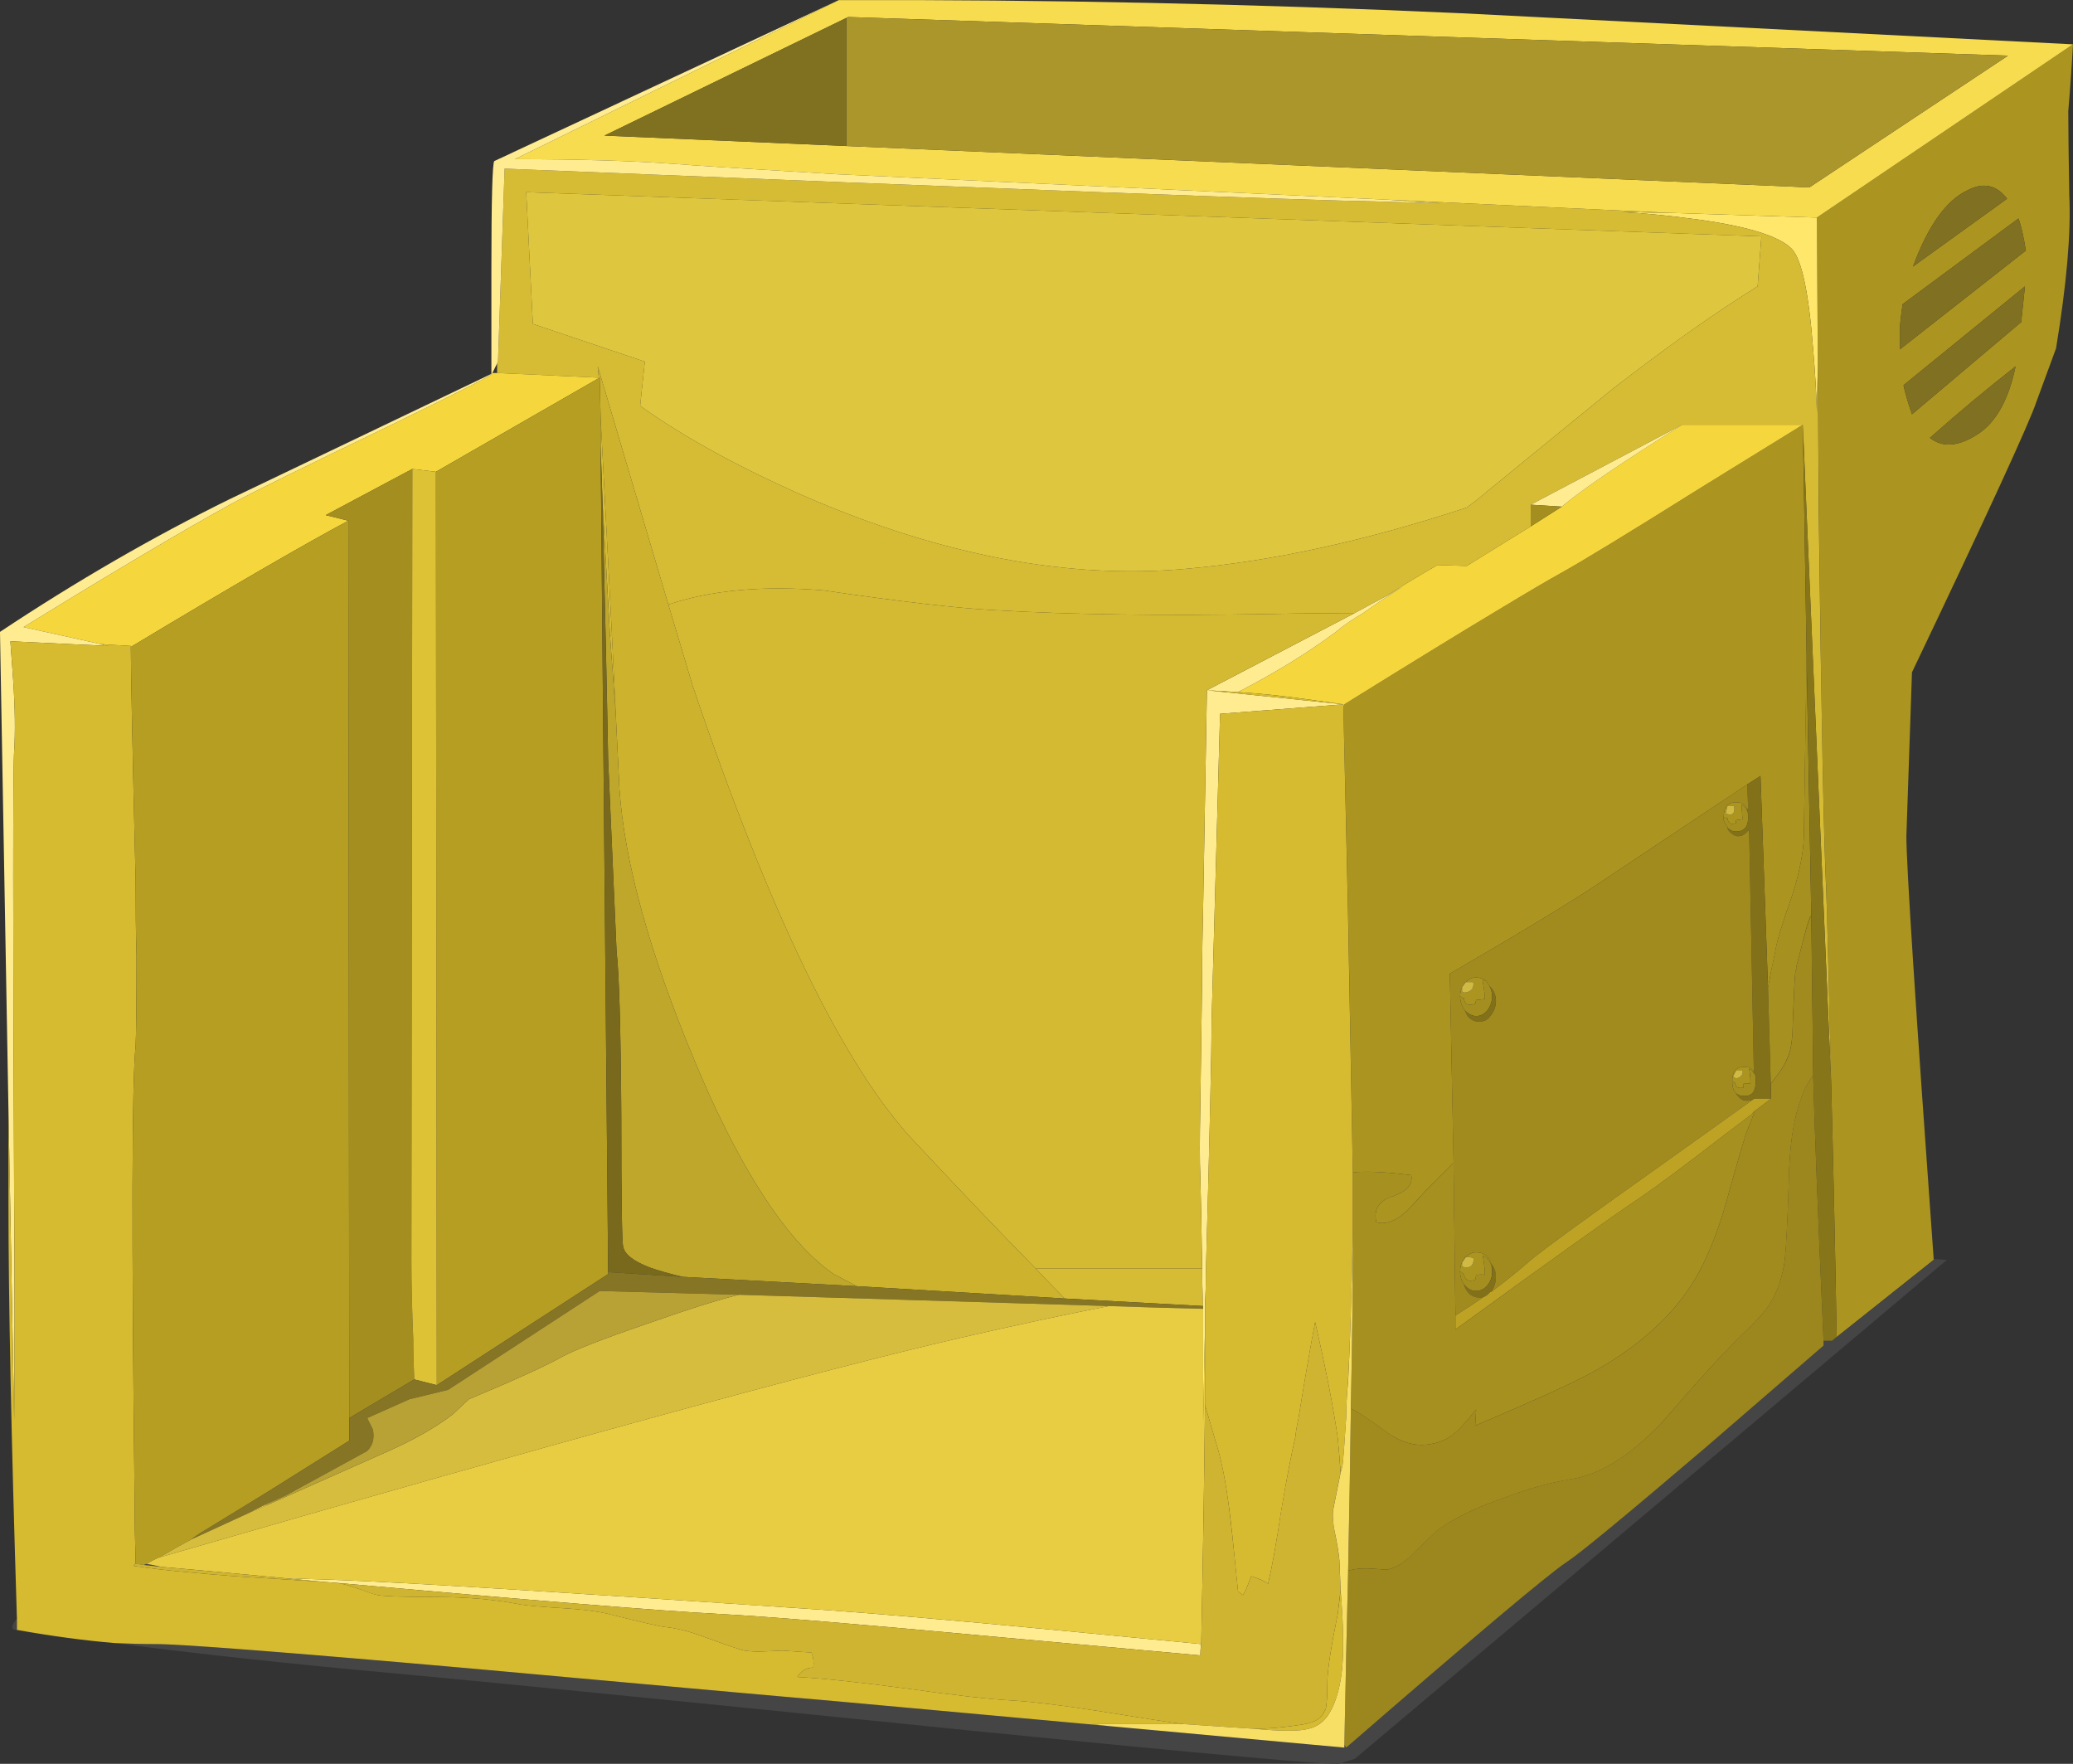 <?xml version="1.0" encoding="UTF-8" standalone="no"?>
<!-- Created with Inkscape (http://www.inkscape.org/) -->
<svg xmlns:inkscape="http://www.inkscape.org/namespaces/inkscape" xmlns:rdf="http://www.w3.org/1999/02/22-rdf-syntax-ns#" xmlns="http://www.w3.org/2000/svg" xmlns:xlink="http://www.w3.org/1999/xlink" xmlns:ns1="http://sozi.baierouge.fr" xmlns:cc="http://creativecommons.org/ns#" xmlns:sodipodi="http://sodipodi.sourceforge.net/DTD/sodipodi-0.dtd" xmlns:dc="http://purl.org/dc/elements/1.1/" id="svg2" xml:space="preserve" viewBox="0 0 110.1 93.664" version="1.1" inkscape:version="0.91 r13725">
  <rect x="0" y="0" width="110.1" height="93.664" fill="#333333" stroke="none"/>
  <g id="g10" transform="matrix(1.25 0 0 -1.25 0 93.664)">
    <g id="g12">
      <path id="path14" style="fill-rule:evenodd;fill:#ab9520" d="m82.16 21.447v-0.039l-4.121-3.278c-0.078 4.399-0.16 8.024-0.238 10.879-0.11 4.719-0.176 7.387-0.199 8-0.11 2.055-0.215 7.453-0.321 16.2l-0.043 6.238-0.039 6.242 10.879 7.359c-0.051-0.933-0.117-1.878-0.199-2.839 0-0.801 0.016-1.985 0.043-3.559 0.078-1.602-0.11-3.773-0.563-6.52l-0.839-2.281c-0.293-0.879-2.051-4.707-5.282-11.48l-0.238-6.961c0-1.227 0.387-7.211 1.16-17.961zm3.918 42.844c-0.105 0.636-0.211 1.089-0.316 1.359l-4.922-3.641c-0.078-0.535-0.117-0.906-0.117-1.121v-0.801l5.359 4.204h-0.004zm-4.84-6.961 4.641 3.918 0.16 1.519-5.16-4.199c0.055-0.293 0.176-0.707 0.359-1.238zm2.801-0.84c0.773 0.504 1.309 1.465 1.602 2.879-1.227-0.961-2.442-1.973-3.641-3.039 0.535-0.426 1.215-0.375 2.039 0.16zm1.242 10c-0.453 0.586-1.015 0.707-1.679 0.359-0.911-0.426-1.68-1.508-2.321-3.242l4 2.883zm-23.519-40.961-1.203-1.199c-0.481-0.535-0.786-0.856-0.918-0.961-0.426-0.348-0.813-0.465-1.161-0.36-0.132 0.559 0.122 0.934 0.758 1.121 0.563 0.211 0.801 0.504 0.723 0.879-1.039 0.133-1.867 0.172-2.481 0.121-0.054 2.852-0.121 6.52-0.199 11l-0.203 8.797 0.043 0.082c2.746 1.707 4.918 3.039 6.52 4 1.281 0.774 2.187 1.305 2.718 1.598 0.829 0.453 2.774 1.641 5.84 3.563l4.403 2.718 0.16-9.879c-0.082-5.093-0.121-7.652-0.121-7.679-0.028-0.668-0.188-1.469-0.481-2.403-0.426-1.199-0.668-1.984-0.719-2.359-0.132-0.613-0.242-1.145-0.32-1.598l-0.32 9-0.563-0.363-6.359-4.238c-1.199-0.801-3.293-2.067-6.277-3.801l0.16-8.039zm11.636 15.16-0.078-0.32c0.293-0.106 0.414 0 0.36 0.32h-0.282zm0.883-0.422c-0.011 0.207-0.101 0.375-0.281 0.5 0-0.133 0.012-0.344 0.039-0.637l-0.277-0.043v-0.117c-0.215-0.082-0.336-0.015-0.364 0.2l-0.16 0.039c0 0.425 0.176 0.64 0.524 0.64 0.238 0 0.383-0.082 0.437-0.242 0.051-0.074 0.078-0.187 0.082-0.34zm-0.679-11.258c0 0.399 0.171 0.598 0.519 0.598 0.156 0 0.277-0.051 0.359-0.156l0.04-0.082c0.05-0.051 0.078-0.117 0.082-0.199-0.004 0.054-0.032 0.109-0.082 0.16-0.028 0.078-0.094 0.144-0.2 0.199 0.051-0.32 0.067-0.535 0.039-0.641-0.05 0.028-0.148 0.028-0.281 0v-0.16c-0.211-0.051-0.332 0.016-0.359 0.199l-0.117 0.082zm3.16 6.52c0.05 0.187 0.105 0.348 0.16 0.48v-0.039c-0.055-0.133-0.11-0.281-0.16-0.441zm-13.403-14.281c0.028-0.078 0.039-0.172 0.039-0.282-0.023 0.297-0.16 0.508-0.398 0.641 0.078-0.48 0.105-0.758 0.078-0.84-0.078 0.028-0.199 0.028-0.355 0l-0.043-0.199c-0.266-0.106-0.426-0.027-0.481 0.238l-0.16 0.121c0 0.215 0.066 0.403 0.199 0.563 0 0.023 0.016 0.039 0.043 0.039 0.133 0.133 0.281 0.199 0.442 0.199 0.316 0 0.531-0.16 0.636-0.48zm10.68 8.199h-0.277l-0.082-0.156-0.039-0.121c0.105-0.055 0.199-0.055 0.281 0 0.105 0.078 0.144 0.171 0.117 0.277zm-10.879 3.801c-0.055 0.027-0.105 0.054-0.16 0.082v-0.082c0.078-0.453 0.105-0.707 0.078-0.758l-0.359-0.043-0.039-0.156c-0.293-0.11-0.453-0.028-0.481 0.238h-0.039l-0.121 0.078c0 0.137 0.027 0.262 0.082 0.383v-0.18c0.027-0.027 0.067-0.043 0.117-0.043 0.082 0 0.16 0.028 0.242 0.082 0.106 0.082 0.149 0.199 0.122 0.36h-0.321l-0.121-0.161c0.02 0.043 0.047 0.082 0.078 0.122 0 0.023 0.016 0.039 0.043 0.039 0.133 0.132 0.281 0.199 0.442 0.199 0.129 0 0.277-0.051 0.437-0.16zm-0.558-11.758-0.161 0.039h-0.16l-0.16-0.238v-0.161c0.133-0.054 0.254-0.054 0.359 0 0.106 0.079 0.145 0.2 0.122 0.36z" inkscape:connector-curvature="0"/>
      <path id="path16" style="fill-rule:evenodd;fill:#807021" d="m85.281 66.49-4-2.883c0.641 1.734 1.414 2.816 2.321 3.242 0.664 0.348 1.226 0.227 1.679-0.359zm-1.242-10c-0.824-0.535-1.504-0.586-2.039-0.16 1.199 1.066 2.414 2.078 3.641 3.039-0.293-1.414-0.829-2.375-1.602-2.879zm-2.801 0.84c-0.183 0.531-0.304 0.945-0.359 1.238l5.16 4.199-0.16-1.519-4.641-3.918zm4.84 6.961-5.355-4.204v0.801c0 0.215 0.039 0.586 0.117 1.121l4.922 3.641c0.105-0.27 0.211-0.723 0.316-1.359z" inkscape:connector-curvature="0"/>
      <path id="path18" style="fill-rule:evenodd;fill:#ffe76b" d="m70.961 65.888 6.238-0.199 0.039-6.242-0.039-2.039c-0.027 0.855-0.078 1.746-0.16 2.679-0.184 2.426-0.492 3.856-0.918 4.282-0.559 0.558-2 0.988-4.32 1.281-1.012 0.133-1.989 0.227-2.922 0.277l2.082-0.039z" inkscape:connector-curvature="0"/>
      <path id="path20" style="fill-rule:evenodd;fill:#d6bb34" d="m58.961 66.447 12-0.559-2.082 0.039c0.933-0.05 1.91-0.144 2.922-0.277 2.32-0.293 3.758-0.723 4.32-1.281 0.426-0.426 0.731-1.852 0.918-4.282 0.082-0.933 0.133-1.824 0.16-2.679l0.039 2.039 0.039-6.238c0.11-8.747 0.215-14.149 0.321-16.2 0.027-0.613 0.093-3.281 0.203-8l-1.203 27.879h-5.118l-6.441-3.398v-0.922l-2.719-1.68-1.242 0.039c-0.691-0.398-1.465-0.863-2.316-1.398l-1.2-0.641c-1.07 0-2.226-0.011-3.484-0.039-4.746-0.082-8.68-0.027-11.797 0.16-1.574 0.078-4 0.36-7.281 0.84-2.586 0.215-4.785 0.012-6.602-0.601l-3 10.121 0.043-0.481-4.32 0.199v0.403l0.039 0.078 0.281 8.199c21.598-0.879 33.985-1.344 37.161-1.398l2.636-0.078c-0.797 0.05-1.558 0.105-2.277 0.156zm15.879-1.559-52.481 1.879 0.282-5.597 4.757-1.602-0.199-1.879c1.867-1.332 4.227-2.629 7.082-3.879 5.758-2.48 11.133-3.496 16.117-3.043 3.657 0.32 7.629 1.188 11.922 2.602l0.321 0.238c3.359 2.75 5.32 4.348 5.879 4.801 2.265 1.762 4.32 3.215 6.16 4.359l0.16 2.121zm-49.238-11.32c-0.028 0.801-0.055 1.602-0.082 2.402v1.2l0.48-9.2c-0.027-0.027-0.055-0.054-0.078-0.082l-0.32 5.68zm25.519-34.121-5.883 0.32c-0.426 0.43-0.84 0.856-1.238 1.281h7.078c0-0.507 0.016-1.039 0.043-1.601z" inkscape:connector-curvature="0"/>
      <path id="path22" style="fill-rule:evenodd;fill:#dec63e" d="m74.84 64.888-0.16-2.121c-1.84-1.144-3.891-2.597-6.16-4.359-0.559-0.453-2.52-2.051-5.879-4.801l-0.321-0.238c-4.293-1.414-8.265-2.282-11.922-2.602-4.984-0.453-10.359 0.563-16.117 3.043-2.855 1.25-5.215 2.547-7.082 3.879l0.199 1.879-4.757 1.602-0.282 5.597 52.481-1.879z" inkscape:connector-curvature="0"/>
      <path id="path24" style="fill-rule:evenodd;fill:#f7dc4f" d="m70.961 65.888-12 0.559-23.402 1.082c-4 0.238-6.305 0.387-6.918 0.441-1.868 0.133-4.121 0.2-6.762 0.2l13.762 6.757c8.8 0.028 17.613-0.16 26.437-0.558l26-1.321-10.879-7.359-6.238 0.199zm-35 8.282-10.281-5 10.281-0.442 40.918-1.758 8.441 5.598-49.281 1.641-0.078-0.039z" inkscape:connector-curvature="0"/>
      <path id="path26" style="fill-rule:evenodd;fill:#f5d63c" d="m76.602 56.888-4.403-2.718c-3.066-1.922-5.011-3.106-5.84-3.563-0.531-0.293-1.437-0.824-2.718-1.598-1.602-0.961-3.774-2.293-6.52-4l-0.043-0.082v0.082l-1.719 0.239c-0.961 0.132-1.879 0.226-2.757 0.281 1.597 0.828 2.984 1.68 4.16 2.558 0.316 0.27 0.703 0.536 1.16 0.801 0.476 0.348 1.039 0.719 1.68 1.121-0.27-0.16-0.547-0.32-0.84-0.48 0.851 0.535 1.625 1 2.316 1.398l1.242-0.039 2.719 1.68 1.32 0.84c0.852 0.722 2.559 1.883 5.118 3.48h5.125zm-51.122 2-6.96-4-1 0.121-3.68-1.961 0.961-0.238c-1.946-1.043-5.028-2.828-9.242-5.363v0.043c-0.454 0.023-0.879 0.051-1.278 0.078l-3.281 0.723c3.895 2.398 6.84 4.144 8.84 5.238 0.933 0.508 3.121 1.586 6.558 3.238 2.801 1.363 4.309 2.121 4.524 2.281v0.039h0.199l4.32-0.199h0.039z" inkscape:connector-curvature="0"/>
      <path id="path28" style="fill-rule:evenodd;fill:#ffec91" d="m65.039 53.49 6.441 3.398c-2.558-1.597-4.265-2.758-5.121-3.48l-1.32 0.082zm-13.84-35c-0.027-1.227-0.051-2.563-0.078-4v4.957c-0.027 0.562-0.043 1.094-0.043 1.601-0.023 1.653-0.051 2.973-0.078 3.961-0.027 0.532-0.027 1.493 0 2.879l0.078 5.52c0 0.961 0.016 1.972 0.043 3.039l0.16 9.16 6.281 3.281 1.2 0.641c0.293 0.16 0.574 0.32 0.84 0.48-0.641-0.402-1.2-0.773-1.68-1.121-0.453-0.265-0.844-0.531-1.16-0.801-1.176-0.878-2.563-1.73-4.16-2.558-0.454 0.027-0.895 0.055-1.321 0.078l5.801-0.598-5.242-0.402-0.36-13.039c0-1.277-0.078-4.785-0.238-10.52 0-0.507-0.015-1.039-0.043-1.597v-0.121-0.84zm-30.078 41-0.199-0.403v-0.039c-0.215-0.16-1.723-0.918-4.524-2.281-3.437-1.652-5.625-2.73-6.558-3.238-2-1.094-4.945-2.84-8.84-5.238l3.281-0.723h-0.043l0.364-0.078-4.161 0.199 0.118-1.641c0.082-1.226 0.093-2.226 0.043-3-0.055-0.773-0.055-7.238 0-19.398 0.023-3.043 0.023-6.055 0-9.043l-0.243 13.199-0.359 20.281c3.254 2.161 6.508 4.043 9.762 5.641l11.117 5.32v4.442c0 2.957 0.043 4.492 0.121 4.597l14.641 6.84-13.762-6.757c2.641 0 4.894-0.067 6.762-0.2 0.613-0.054 2.918-0.203 6.918-0.441l23.402-1.082c0.719-0.051 1.48-0.106 2.277-0.156l-2.636 0.078c-3.176 0.054-15.563 0.519-37.161 1.398l-0.281-8.199-0.039-0.078zm-7.359-51.762c-0.563 0.055-1.121 0.109-1.684 0.16l2.402-0.082c2.747-0.105 9.254-0.504 19.52-1.199 2.508-0.16 6.238-0.48 11.199-0.957l5.84-0.563c-0.027-0.16-0.039-0.32-0.039-0.48l-8.398 0.762c-6 0.558-10.028 0.894-12.082 1-2.508 0.133-7.918 0.574-16.239 1.32l-0.519 0.039z" inkscape:connector-curvature="0"/>
      <path id="path30" style="fill-rule:evenodd;fill:#a38e1f" d="m65.039 52.568v0.922l1.32-0.082-1.32-0.84zm8.359-12.801v0.043c-0.078 0.078-0.132 0.172-0.16 0.277v0.122l0.16-0.039c0.028-0.215 0.149-0.282 0.364-0.2v0.117l0.277 0.043c-0.027 0.293-0.039 0.504-0.039 0.637 0.18-0.125 0.27-0.293 0.281-0.5v-0.058c0-0.399-0.176-0.602-0.519-0.602-0.137 0-0.254 0.055-0.364 0.16zm0.364-11.277c-0.11 0.105-0.16 0.265-0.16 0.48v0.039l0.117-0.082c0.027-0.183 0.148-0.25 0.359-0.199v0.16c0.133 0.028 0.227 0.028 0.281 0 0.028 0.106 0.016 0.321-0.039 0.641 0.106-0.055 0.172-0.121 0.2-0.199 0.05-0.051 0.078-0.106 0.082-0.16v-0.161c0-0.132-0.016-0.242-0.043-0.32-0.051-0.215-0.2-0.32-0.438-0.32-0.16 0-0.281 0.039-0.359 0.121zm-10.364-7.52v-0.082c0-0.215-0.066-0.398-0.199-0.558s-0.293-0.243-0.48-0.243c-0.188 0-0.348 0.083-0.481 0.243l-0.039 0.039c-0.105 0.16-0.16 0.332-0.16 0.519v0.039l0.16-0.117c0.055-0.269 0.215-0.348 0.481-0.242l0.039 0.199c0.16 0.028 0.281 0.028 0.359 0 0.027 0.082 0 0.363-0.078 0.84 0.238-0.133 0.375-0.344 0.398-0.637zm-45.878 34.039-0.04-33.64c0-1.012 0.028-2.121 0.079-3.321 0-0.558 0.015-1.132 0.043-1.718l-2.762-1.641-0.039 38.121-0.961 0.238 3.68 1.961zm45.64-21.761 0.039-0.078c0.028-0.028 0.055-0.067 0.082-0.122 0.078-0.132 0.117-0.281 0.117-0.441 0-0.211-0.066-0.41-0.199-0.598-0.133-0.16-0.293-0.242-0.48-0.242-0.16 0-0.321 0.082-0.481 0.242-0.133 0.188-0.199 0.387-0.199 0.598l0.121-0.078h0.039c0.028-0.266 0.188-0.348 0.481-0.238l0.043 0.156 0.355 0.043c0.027 0.051 0 0.305-0.078 0.758v0.082c0.055-0.028 0.105-0.055 0.16-0.082z" inkscape:connector-curvature="0"/>
      <path id="path32" style="fill-rule:evenodd;fill:#d1ba43" d="m73.398 40.689h0.282c0.054-0.32-0.067-0.426-0.36-0.32l0.078 0.32zm0.641-11.242c0.027-0.106-0.012-0.199-0.117-0.277-0.082-0.055-0.176-0.055-0.281 0l0.039 0.117 0.082 0.16h0.277zm-11.879 3.601 0.117 0.161h0.321c0.027-0.161-0.012-0.282-0.118-0.36-0.082-0.054-0.16-0.082-0.242-0.082-0.05 0-0.09 0.016-0.117 0.043v0.199l0.039 0.039zm0.442-11.558c0.023-0.16-0.016-0.281-0.122-0.36-0.105-0.054-0.226-0.054-0.359 0v0.161l0.16 0.238h0.16l0.161-0.039z" inkscape:connector-curvature="0"/>
      <path id="path34" style="fill-rule:evenodd;fill:#827119" d="m74.238 41.607 0.563 0.363 0.32-9 0.117-4.082v-0.64h-0.679v0.043l-0.039-0.043c-0.079-0.051-0.188-0.078-0.321-0.078s-0.254 0.066-0.359 0.199c-0.028 0.027-0.051 0.066-0.078 0.121 0.078-0.082 0.199-0.121 0.359-0.121 0.238 0 0.387 0.105 0.438 0.32 0.027 0.078 0.043 0.184 0.043 0.316v0.161c-0.004 0.086-0.032 0.152-0.082 0.203l-0.04 0.078 0.04-0.039-0.2 10.242c-0.027 0-0.054-0.016-0.082-0.043-0.105-0.133-0.238-0.199-0.398-0.199-0.106 0-0.227 0.066-0.36 0.199-0.046 0.047-0.07 0.098-0.082 0.16 0.11-0.105 0.227-0.16 0.36-0.16 0.347 0 0.519 0.203 0.519 0.602v0.058c-0.004 0.153-0.027 0.266-0.078 0.34 0.028-0.023 0.051-0.051 0.078-0.078l-0.039 1.078zm-10.879-21.559h-0.039c-0.082-0.105-0.187-0.187-0.32-0.242h-0.16c-0.188 0-0.348 0.082-0.481 0.242-0.082 0.106-0.132 0.215-0.16 0.321l0.039-0.039c0.137-0.16 0.297-0.243 0.485-0.243 0.183 0 0.343 0.083 0.476 0.243 0.137 0.16 0.203 0.343 0.203 0.558v0.078c0 0.11-0.015 0.204-0.043 0.282 0.133-0.161 0.203-0.348 0.203-0.559-0.003-0.242-0.07-0.453-0.203-0.641zm-0.078 13 0.039-0.039c0.16-0.16 0.239-0.359 0.239-0.601 0-0.238-0.079-0.453-0.239-0.641-0.109-0.16-0.265-0.238-0.48-0.238-0.188 0-0.348 0.078-0.481 0.238-0.054 0.082-0.093 0.16-0.121 0.242 0.16-0.16 0.321-0.242 0.481-0.242 0.187 0 0.347 0.082 0.48 0.242 0.133 0.188 0.199 0.387 0.199 0.598 0 0.16-0.039 0.309-0.117 0.441z" inkscape:connector-curvature="0"/>
      <path id="path36" style="fill-rule:evenodd;fill:#a18b1f" d="m74.559 28.248h-0.039l-4.2-3c-2.933-2.078-4.707-3.371-5.32-3.879-0.453-0.399-1-0.84-1.641-1.321 0.133 0.188 0.2 0.399 0.2 0.641 0 0.215-0.067 0.398-0.2 0.559-0.105 0.32-0.32 0.48-0.64 0.48-0.16 0-0.305-0.066-0.442-0.199-0.023 0-0.039-0.016-0.039-0.039-0.133-0.16-0.199-0.348-0.199-0.563v-0.039c0-0.187 0.055-0.359 0.16-0.519 0.028-0.106 0.078-0.215 0.16-0.321 0.133-0.16 0.293-0.238 0.481-0.238h0.16c-0.348-0.242-0.734-0.496-1.16-0.762l-0.082 6.481-0.156 8.039c2.984 1.734 5.078 3 6.277 3.801l6.359 4.238 0.043-1.078c-0.027 0.027-0.054 0.055-0.082 0.078-0.051 0.16-0.199 0.242-0.437 0.242-0.348 0-0.524-0.215-0.524-0.64v-0.122c0.028-0.105 0.082-0.199 0.16-0.277v-0.043c0.012-0.062 0.04-0.113 0.082-0.16 0.133-0.133 0.254-0.199 0.36-0.199 0.16 0 0.293 0.066 0.398 0.199 0.028 0.027 0.055 0.043 0.082 0.043l0.2-10.242-0.04 0.039c-0.082 0.109-0.199 0.16-0.359 0.16-0.348 0-0.519-0.199-0.519-0.598v-0.043c0-0.211 0.05-0.371 0.16-0.476 0.027-0.055 0.05-0.094 0.078-0.121 0.109-0.133 0.226-0.199 0.359-0.199 0.137 0 0.242 0.023 0.321 0.078l0.042 0.043v-0.043h-0.003zm-17.278-20.039c0.051 2.64 0.094 4.933 0.117 6.882 0.215-0.082 0.723-0.414 1.524-1 0.586-0.429 1.172-0.601 1.758-0.523 0.453 0.055 0.828 0.215 1.121 0.484 0.16 0.106 0.465 0.438 0.918 1l-0.039-0.683c2.586 1.093 4.281 1.867 5.082 2.32 1.89 1.066 3.293 2.332 4.199 3.801 0.613 1.012 1.133 2.347 1.559 4 0.292 1.039 0.519 1.812 0.679 2.316 0.137 0.321 0.254 0.629 0.363 0.922 0 0.027 0.012 0.039 0.04 0.039l0.64 0.481v0.64c0.399 0.508 0.625 0.852 0.68 1.039 0.133 0.243 0.215 0.629 0.238 1.16 0.055 1.469 0.094 2.309 0.121 2.52 0 0.055 0.012 0.094 0.039 0.121v0.121l0.442 1.68c0.05 0.16 0.105 0.305 0.16 0.437v0.043h0.039l0.082-6.761c-0.242-0.321-0.414-0.653-0.52-1-0.32-0.852-0.496-2.028-0.519-3.52-0.055-1.84-0.121-3.027-0.203-3.558-0.133-0.696-0.344-1.254-0.637-1.68-0.16-0.27-0.551-0.695-1.16-1.281-0.75-0.719-1.867-1.946-3.363-3.68-1.36-1.442-2.664-2.254-3.918-2.442-0.934-0.16-1.879-0.425-2.84-0.8-1.172-0.399-2.106-0.852-2.801-1.36-0.078-0.078-0.426-0.414-1.039-1-0.348-0.371-0.719-0.597-1.121-0.679-0.719 0.054-1.039 0.066-0.957 0.039-0.113 0.027-0.34 0.004-0.684-0.078zm4.758 24.398c0-0.211 0.066-0.41 0.199-0.598 0.028-0.082 0.071-0.16 0.121-0.242 0.133-0.16 0.293-0.238 0.481-0.238 0.215 0 0.375 0.078 0.48 0.238 0.16 0.188 0.242 0.403 0.242 0.641 0 0.242-0.082 0.441-0.242 0.601l-0.039 0.039c-0.027 0.055-0.054 0.094-0.082 0.122l-0.039 0.078c-0.16 0.109-0.308 0.16-0.441 0.16-0.16 0-0.305-0.067-0.442-0.199-0.023 0-0.039-0.016-0.039-0.039-0.031-0.04-0.058-0.079-0.078-0.122l-0.039-0.039v-0.019c-0.055-0.121-0.082-0.246-0.082-0.383z" inkscape:connector-curvature="0"/>
      <path id="path38" style="fill-rule:evenodd;fill:#a69020" d="m75.121 32.97c0.078 0.453 0.184 0.985 0.317 1.598 0.054 0.375 0.296 1.16 0.722 2.359 0.293 0.934 0.453 1.735 0.481 2.403 0 0.027 0.039 2.586 0.117 7.679l0.203-11h-0.043c-0.051-0.132-0.106-0.293-0.16-0.48l-0.438-1.68v-0.121c-0.027-0.027-0.043-0.066-0.043-0.121-0.023-0.211-0.066-1.051-0.117-2.516-0.027-0.535-0.109-0.921-0.242-1.16-0.051-0.187-0.281-0.535-0.68-1.043l-0.117 4.082zm-17.641-7.84c0.614 0.051 1.442 0.012 2.481-0.121 0.078-0.375-0.16-0.668-0.719-0.879-0.64-0.187-0.894-0.562-0.762-1.121 0.348-0.105 0.735 0.012 1.161 0.36 0.132 0.105 0.441 0.426 0.921 0.961l1.2 1.199 0.078-6.481v-0.601c4.027 2.933 6.64 4.801 7.84 5.601 0.75 0.508 1.894 1.36 3.441 2.559l1.32 1c0.028 0.055 0.067 0.094 0.121 0.121-0.109-0.293-0.226-0.601-0.363-0.922-0.16-0.504-0.387-1.277-0.679-2.316-0.426-1.653-0.946-2.988-1.559-4-0.906-1.469-2.309-2.735-4.199-3.801-0.801-0.453-2.496-1.227-5.082-2.32l0.039 0.679c-0.453-0.558-0.758-0.894-0.918-1-0.293-0.265-0.668-0.425-1.121-0.48-0.586-0.078-1.172 0.094-1.758 0.519-0.801 0.586-1.309 0.918-1.52 1 0.051 2.934 0.078 5.133 0.078 6.602v0.961 2.48z" inkscape:connector-curvature="0"/>
      <path id="path40" style="fill-rule:evenodd;fill:#877619" d="m76.602 56.888 1.199-27.879c0.078-2.855 0.16-6.48 0.238-10.882l-0.199-0.161h-0.36c-0.242 5.442-0.386 9.204-0.441 11.282l-0.078 6.761-0.199 11-0.16 9.879z" inkscape:connector-curvature="0"/>
      <path id="path42" style="fill-rule:evenodd;fill:#ab962c" d="m35.961 68.728v5.442l0.078 0.039 49.281-1.641-8.441-5.598-40.918 1.758z" inkscape:connector-curvature="0"/>
      <path id="path44" style="fill-rule:evenodd;fill:#454545" d="m4.879 5.13c0.613-0.027 1.199-0.043 1.762-0.043 1.039 0 5.504-0.347 13.398-1.039 8.508-0.773 13.563-1.226 15.16-1.359l11.879-1.082 10.043-0.918v0.117l0.078-0.117c5.442 4.719 8.563 7.348 9.36 7.879 0.507 0.32 2.48 1.949 5.921 4.883l5 4.316v0.203h0.36l0.199 0.16 4.121 3.278v0.039l0.559-0.039-25.16-21.199-0.641-0.2c-0.238-0.082-5.453 0.387-15.641 1.399-12.879 1.308-20.933 2.109-24.156 2.402-4.723 0.426-8.801 0.867-12.242 1.32zm1.359 3.36c0.188-0.028 0.387-0.067 0.602-0.121-0.266 0.027-0.508 0.054-0.719 0.082 0.024 0.023 0.067 0.039 0.117 0.039zm-5.519-2.801c-0.266 0-0.266 0.16 0 0.481v-0.481z" inkscape:connector-curvature="0"/>
      <path id="path46" style="fill-rule:evenodd;fill:#bda224" d="m63 19.81c0.133 0.051 0.238 0.133 0.32 0.238h0.039c0.641 0.481 1.188 0.922 1.641 1.321 0.613 0.508 2.387 1.801 5.32 3.879l4.2 3h0.718l-0.636-0.481c-0.028 0-0.043-0.012-0.043-0.039-0.051-0.027-0.094-0.066-0.118-0.121l-1.32-1c-1.547-1.199-2.695-2.051-3.441-2.559-1.2-0.8-3.813-2.668-7.84-5.597v0.597c0.426 0.266 0.812 0.52 1.16 0.762z" inkscape:connector-curvature="0"/>
      <path id="path48" style="fill-rule:evenodd;fill:#9c871e" d="m57.121 0.81c0.051 2.719 0.106 5.184 0.156 7.399 0.348 0.082 0.575 0.105 0.684 0.082-0.082 0.023 0.238 0.011 0.961-0.043 0.398 0.082 0.769 0.308 1.117 0.683 0.613 0.586 0.961 0.918 1.039 1 0.695 0.504 1.629 0.957 2.801 1.36 0.961 0.371 1.906 0.64 2.84 0.8 1.254 0.184 2.558 1 3.922 2.438 1.492 1.734 2.613 2.961 3.359 3.68 0.613 0.586 1 1.015 1.16 1.281 0.293 0.426 0.504 0.988 0.641 1.68 0.078 0.535 0.144 1.722 0.199 3.562 0.027 1.492 0.199 2.664 0.52 3.52 0.105 0.343 0.281 0.675 0.519 0.996 0.055-2.078 0.199-5.84 0.441-11.278v-0.203l-5-4.32c-3.441-2.934-5.414-4.559-5.918-4.879-0.8-0.531-3.921-3.16-9.363-7.879l-0.078 0.121z" inkscape:connector-curvature="0"/>
      <path id="path50" style="fill-rule:evenodd;fill:#807121" d="m35.961 74.17v-5.442l-10.281 0.442 10.281 5z" inkscape:connector-curvature="0"/>
      <path id="path52" style="fill-rule:evenodd;fill:#d4b933" d="m51.078 21.048h-7.078c-1.602 1.625-3.332 3.442-5.199 5.442-2.961 3.172-6.082 9.597-9.36 19.277l-1.043 3.481c1.817 0.613 4.016 0.816 6.602 0.601 3.281-0.48 5.707-0.762 7.281-0.84 3.117-0.187 7.051-0.242 11.797-0.16 1.254 0.028 2.414 0.039 3.484 0.039l-6.281-3.281-0.16-9.16c-0.027-1.067-0.043-2.078-0.043-3.039l-0.078-5.52c-0.027-1.386-0.027-2.347 0-2.879 0.027-0.988 0.055-2.308 0.078-3.961zm-25.156 26.84c0.023 0.028 0.051 0.055 0.078 0.082l0.16-3.32-0.238 3.238z" inkscape:connector-curvature="0"/>
      <path id="path54" style="fill-rule:evenodd;fill:#d6bb31" d="m51.199 15.248v4.199c0.028 0.562 0.039 1.094 0.039 1.601 0.16 5.735 0.242 9.243 0.242 10.52l0.36 13.039 5.238 0.402-5.797 0.598c0.426-0.027 0.867-0.051 1.321-0.078 0.878-0.055 1.796-0.149 2.757-0.281l1.719-0.239v-0.082l0.199-8.8c0.082-4.481 0.149-8.145 0.203-11v-2.559c-0.054-2.746-0.121-4.856-0.203-6.32-0.05-0.559-0.078-1.067-0.078-1.52-0.078-1.226-0.133-1.922-0.16-2.082l-0.078-0.277c-0.027 0.426-0.066 0.922-0.121 1.48-0.188 1.309-0.508 2.946-0.961 4.918-0.184-0.957-0.426-2.344-0.719-4.16-0.051-0.211-0.094-0.449-0.121-0.719-0.16-0.664-0.359-1.707-0.598-3.117-0.214-1.414-0.402-2.453-0.562-3.121-0.133 0.105-0.371 0.215-0.719 0.32-0.16-0.453-0.281-0.718-0.359-0.8l-0.199 0.16-0.161 1.601c-0.105 1.067-0.199 1.864-0.281 2.399-0.133 0.933-0.305 1.734-0.519 2.398l-0.442 1.52zm-0.918-13.559h-3.883l0.68-0.082-11.879 1.082c-1.597 0.133-6.652 0.586-15.16 1.359-7.894 0.696-12.359 1.039-13.398 1.039-0.563 0-1.149 0.016-1.762 0.043-1.277 0.106-2.664 0.293-4.16 0.559v0.481c-0.239 7.625-0.36 13.531-0.36 17.718v3.918l0.243-13.199c0.023 2.988 0.023 6 0 9.043-0.055 12.156-0.055 18.625 0 19.398 0.05 0.774 0.039 1.774-0.043 3l-0.118 1.641 4.161-0.199-0.364 0.078h0.043c0.399-0.027 0.824-0.051 1.278-0.078v-0.043c0-0.934 0.066-4.238 0.203-9.918 0-1.199 0.011-2.266 0.039-3.199 0-2.11-0.016-3.387-0.039-3.84-0.16-1.496-0.176-7.922-0.043-19.281 0-0.852 0.015-1.719 0.043-2.602v-0.078l-0.082-0.121c0.695-0.106 1.492-0.199 2.398-0.278 0.59-0.054 1.215-0.109 1.883-0.16l3.801-0.242 0.519-0.039c0.239-0.027 0.547-0.109 0.918-0.242 0.426-0.156 0.707-0.25 0.84-0.277 0.266-0.055 1.082-0.083 2.441-0.083 1.36 0 2.575-0.105 3.641-0.32 0.32-0.051 0.945-0.105 1.879-0.16 0.801-0.051 1.414-0.133 1.84-0.238 1.492-0.375 2.32-0.563 2.48-0.563 0.453-0.051 0.973-0.183 1.559-0.398 0.641-0.238 1.133-0.414 1.48-0.52 0.188-0.082 0.496-0.121 0.922-0.121 0.586 0.028 0.907 0.043 0.957 0.043l1.242-0.082c0.079-0.215 0.106-0.414 0.079-0.598v-0.043c-0.293 0-0.52-0.132-0.68-0.398 1.043-0.055 2.562-0.215 4.562-0.48 2.079-0.293 3.614-0.469 4.598-0.52 0.856-0.055 2.055-0.199 3.602-0.441 1.812-0.293 3.027-0.481 3.64-0.559zm6.68 5.68c0.133-1.574 0.144-2.762 0.039-3.559-0.105-0.746-0.293-1.32-0.559-1.719-0.214-0.32-0.496-0.523-0.839-0.601-0.375-0.11-1.149-0.11-2.321 0 0.664 0 1.387 0.066 2.16 0.199 0.454 0.082 0.731 0.266 0.84 0.559l0.039 0.043c0.051 0.183 0.078 0.57 0.078 1.156 0 0.508 0.149 1.48 0.442 2.922 0.082 0.64 0.121 0.972 0.121 1z" inkscape:connector-curvature="0"/>
      <path id="path56" style="fill-rule:evenodd;fill:#ccb22d" d="m25.48 58.888h-0.039l-0.043 0.481 3-10.121 1.043-3.481c3.278-9.68 6.399-16.105 9.36-19.277 1.867-2 3.597-3.817 5.199-5.442 0.398-0.425 0.812-0.851 1.238-1.281l-8.84 0.524-0.679 0.359c-0.078 0.051-0.16 0.09-0.239 0.117-1.761 1.176-3.535 3.707-5.32 7.602-0.215 0.48-0.426 0.972-0.64 1.48-1.918 4.586-2.985 8.442-3.2 11.559l-0.16 3.242-0.16 3.32-0.48 9.2-0.04 1.718z" inkscape:connector-curvature="0"/>
      <path id="path58" style="fill-rule:evenodd;fill:#b59e22" d="m25.52 55.97 0.32-35.082v-0.082l-7.281-4.719-0.039 38.801 6.96 4 0.04-1.718v-1.2zm-10.68-41.281v-0.961l-3.442-2.16c-0.746-0.453-1.636-1-2.679-1.641-0.184-0.105-0.387-0.238-0.598-0.398-0.402-0.215-0.855-0.465-1.359-0.762-0.188-0.078-0.364-0.172-0.524-0.277-0.05 0-0.093-0.016-0.117-0.043-0.133 0.027-0.254 0.043-0.359 0.043v0.117c-0.028 0.883-0.043 1.75-0.043 2.602-0.133 11.359-0.117 17.785 0.043 19.281 0.023 0.453 0.039 1.73 0.039 3.84-0.028 0.933-0.039 2-0.039 3.199-0.137 5.68-0.203 8.984-0.203 9.918 4.214 2.535 7.296 4.32 9.242 5.363l0.039-38.121z" inkscape:connector-curvature="0"/>
      <path id="path60" style="fill-rule:evenodd;fill:#dec236" d="m18.559 16.087-0.957 0.243c-0.028 0.586-0.043 1.16-0.043 1.718-0.051 1.2-0.079 2.309-0.079 3.321l0.04 33.64 1-0.121 0.039-38.801z" inkscape:connector-curvature="0"/>
      <path id="path62" style="fill-rule:evenodd;fill:#bfa72c" d="m25.922 47.888 0.238-3.238 0.16-3.242c0.215-3.117 1.282-6.973 3.2-11.559 0.214-0.508 0.425-1 0.64-1.48 1.785-3.895 3.559-6.426 5.32-7.602 0.079-0.027 0.161-0.066 0.239-0.117l0.679-0.359-7.398 0.398c-0.559 0.133-1.027 0.266-1.398 0.398-0.696 0.27-1.067 0.563-1.122 0.883-0.054 0.133-0.082 1.985-0.082 5.559-0.023 3.762-0.093 6.078-0.199 6.961l-0.359 8.16c-0.051 2.906-0.133 6.547-0.238 10.918l0.32-5.68z" inkscape:connector-curvature="0"/>
      <path id="path64" style="fill-rule:evenodd;fill:#78691d" d="m29 20.689-3.16 0.199-0.32 35.082c0.027-0.8 0.054-1.601 0.082-2.402 0.105-4.371 0.183-8.012 0.238-10.918l0.359-8.16c0.106-0.883 0.176-3.199 0.199-6.961 0-3.574 0.028-5.426 0.082-5.559 0.051-0.32 0.426-0.613 1.122-0.883 0.371-0.132 0.839-0.265 1.398-0.398z" inkscape:connector-curvature="0"/>
      <path id="path66" style="fill-rule:evenodd;fill:#857525" d="m45.238 19.767 5.883-0.32v-0.117c-1.226 0.027-2.562 0.066-4 0.117l-15.723 0.48-5.918 0.16-6.441-4.199-1.641-0.398-1.796-0.801 0.238-0.48c0.082-0.375 0-0.68-0.238-0.918l-3.442-1.883-0.441-0.199c-0.371-0.161-0.758-0.348-1.16-0.559l-2.438-1.121c0.211 0.16 0.414 0.293 0.598 0.402 1.043 0.637 1.933 1.184 2.679 1.637l3.442 2.16v0.961l2.762 1.641 0.957-0.243 7.281 4.719v0.082l3.16-0.199 7.398-0.398 8.84-0.524z" inkscape:connector-curvature="0"/>
      <path id="path68" style="fill-rule:evenodd;fill:#d6bd3e" d="m31.398 19.927 15.723-0.48c-1.789-0.344-3.906-0.797-6.359-1.36-5.895-1.359-17.231-4.464-34-9.32 0.504 0.297 0.957 0.547 1.359 0.762l2.438 1.121 1 0.437 4.961 2.204c1.121 0.504 2.027 1.023 2.718 1.558l0.684 0.641c1.918 0.801 3.238 1.398 3.957 1.801 0.535 0.289 1.695 0.746 3.48 1.359 1.735 0.613 3.028 1.023 3.879 1.238l0.16 0.039z" inkscape:connector-curvature="0"/>
      <path id="path70" style="fill-rule:evenodd;fill:#b8a135" d="m31.398 19.927-0.16-0.039c-0.851-0.215-2.144-0.625-3.879-1.238-1.785-0.613-2.945-1.07-3.48-1.359-0.719-0.403-2.039-1-3.957-1.801l-0.684-0.641c-0.691-0.535-1.597-1.054-2.718-1.558l-4.961-2.204-0.321-0.117c0.16 0.078 0.321 0.16 0.481 0.239l0.441 0.199 3.442 1.883c0.238 0.238 0.32 0.546 0.238 0.918l-0.238 0.48 1.796 0.801 1.641 0.398 6.441 4.199 5.918-0.16z" inkscape:connector-curvature="0"/>
      <path id="path72" style="fill-rule:evenodd;fill:#e8cd43" d="m47.121 19.447c1.438-0.051 2.774-0.09 4-0.117v-4.84c0.024 1.437 0.051 2.773 0.078 4v-3.242c-0.027-2.774-0.078-6.161-0.16-10.161l-5.84 0.563c-4.961 0.48-8.691 0.797-11.199 0.957-10.266 0.695-16.773 1.094-19.52 1.199l-2.402 0.082c-1.652 0.16-3.398 0.321-5.238 0.481-0.215 0.054-0.414 0.093-0.602 0.121 0.16 0.105 0.336 0.199 0.524 0.277 16.769 4.856 28.105 7.961 34 9.32 2.453 0.563 4.57 1.016 6.359 1.36zm-36.562-8.797c0.402 0.211 0.789 0.398 1.16 0.559-0.16-0.082-0.321-0.161-0.481-0.243l0.321 0.121-1-0.437z" inkscape:connector-curvature="0"/>
      <path id="path74" style="fill-rule:evenodd;fill:#cfb432" d="m6.84 8.369c1.84-0.16 3.586-0.321 5.238-0.481 0.563-0.051 1.121-0.105 1.684-0.16l-3.801 0.242c-0.668 0.051-1.293 0.106-1.883 0.16-0.906 0.079-1.703 0.172-2.398 0.278l0.082 0.121v-0.039c0.105 0 0.226-0.016 0.359-0.043 0.211-0.024 0.453-0.051 0.719-0.078zm7.441-0.68c8.321-0.746 13.731-1.187 16.239-1.32 2.054-0.106 6.082-0.442 12.082-1l8.398-0.762c0 0.16 0.012 0.32 0.039 0.484 0.082 4 0.133 7.383 0.16 10.157l0.442-1.52c0.214-0.664 0.386-1.465 0.519-2.398 0.078-0.535 0.172-1.332 0.281-2.399l0.161-1.601 0.199-0.16c0.078 0.078 0.199 0.347 0.359 0.8 0.348-0.109 0.586-0.215 0.719-0.32 0.16 0.664 0.348 1.707 0.559 3.117 0.242 1.414 0.441 2.453 0.601 3.121 0.027 0.266 0.066 0.508 0.121 0.719 0.293 1.816 0.531 3.199 0.719 4.16 0.453-1.972 0.773-3.613 0.961-4.918 0.051-0.558 0.094-1.054 0.117-1.48l-0.32-1.602c-0.024-0.293 0.015-0.68 0.121-1.16 0.105-0.531 0.16-0.934 0.16-1.199l0.039-1.039c0-0.028-0.039-0.36-0.117-1-0.293-1.442-0.442-2.414-0.442-2.922 0-0.586-0.027-0.973-0.078-1.156l-0.043-0.043c-0.105-0.293-0.386-0.481-0.839-0.559-0.774-0.133-1.493-0.199-2.161-0.199l-3 0.199c-0.613 0.078-1.824 0.266-3.64 0.559-1.547 0.242-2.746 0.386-3.598 0.441-0.988 0.051-2.519 0.227-4.601 0.52-2 0.265-3.52 0.425-4.559 0.48 0.16 0.266 0.387 0.398 0.68 0.398v0.043c0.027 0.184 0 0.383-0.082 0.598l-1.239 0.082c-0.054 0-0.375-0.015-0.961-0.043-0.425 0-0.734 0.043-0.918 0.121-0.347 0.106-0.839 0.282-1.48 0.52-0.586 0.215-1.109 0.347-1.563 0.398-0.16 0-0.984 0.188-2.48 0.563-0.426 0.105-1.039 0.187-1.84 0.238-0.934 0.055-1.558 0.109-1.879 0.16-1.066 0.215-2.281 0.32-3.64 0.32-1.36 0-2.172 0.028-2.438 0.083-0.137 0.023-0.414 0.117-0.84 0.277-0.371 0.133-0.679 0.215-0.918 0.242z" inkscape:connector-curvature="0"/>
      <path id="path76" style="fill-rule:evenodd;fill:#f7de65" d="m57.281 8.209c-0.054-2.215-0.109-4.68-0.16-7.399v-0.121l-10.043 0.918-0.68 0.082h3.883l3-0.199c1.172-0.11 1.946-0.11 2.321 0 0.343 0.078 0.625 0.277 0.839 0.597 0.266 0.403 0.454 0.977 0.559 1.719 0.105 0.801 0.094 1.989-0.039 3.563l-0.039 1.039c0 0.265-0.055 0.668-0.16 1.199-0.11 0.48-0.149 0.867-0.121 1.16l0.32 1.602 0.078 0.281c0.027 0.156 0.082 0.852 0.16 2.078 0 0.453 0.028 0.961 0.082 1.52 0.078 1.468 0.145 3.574 0.199 6.32v-0.879c0-1.469-0.027-3.668-0.082-6.602-0.023-1.945-0.066-4.238-0.117-6.878z" inkscape:connector-curvature="0"/>
    </g>
  </g>
</svg>
